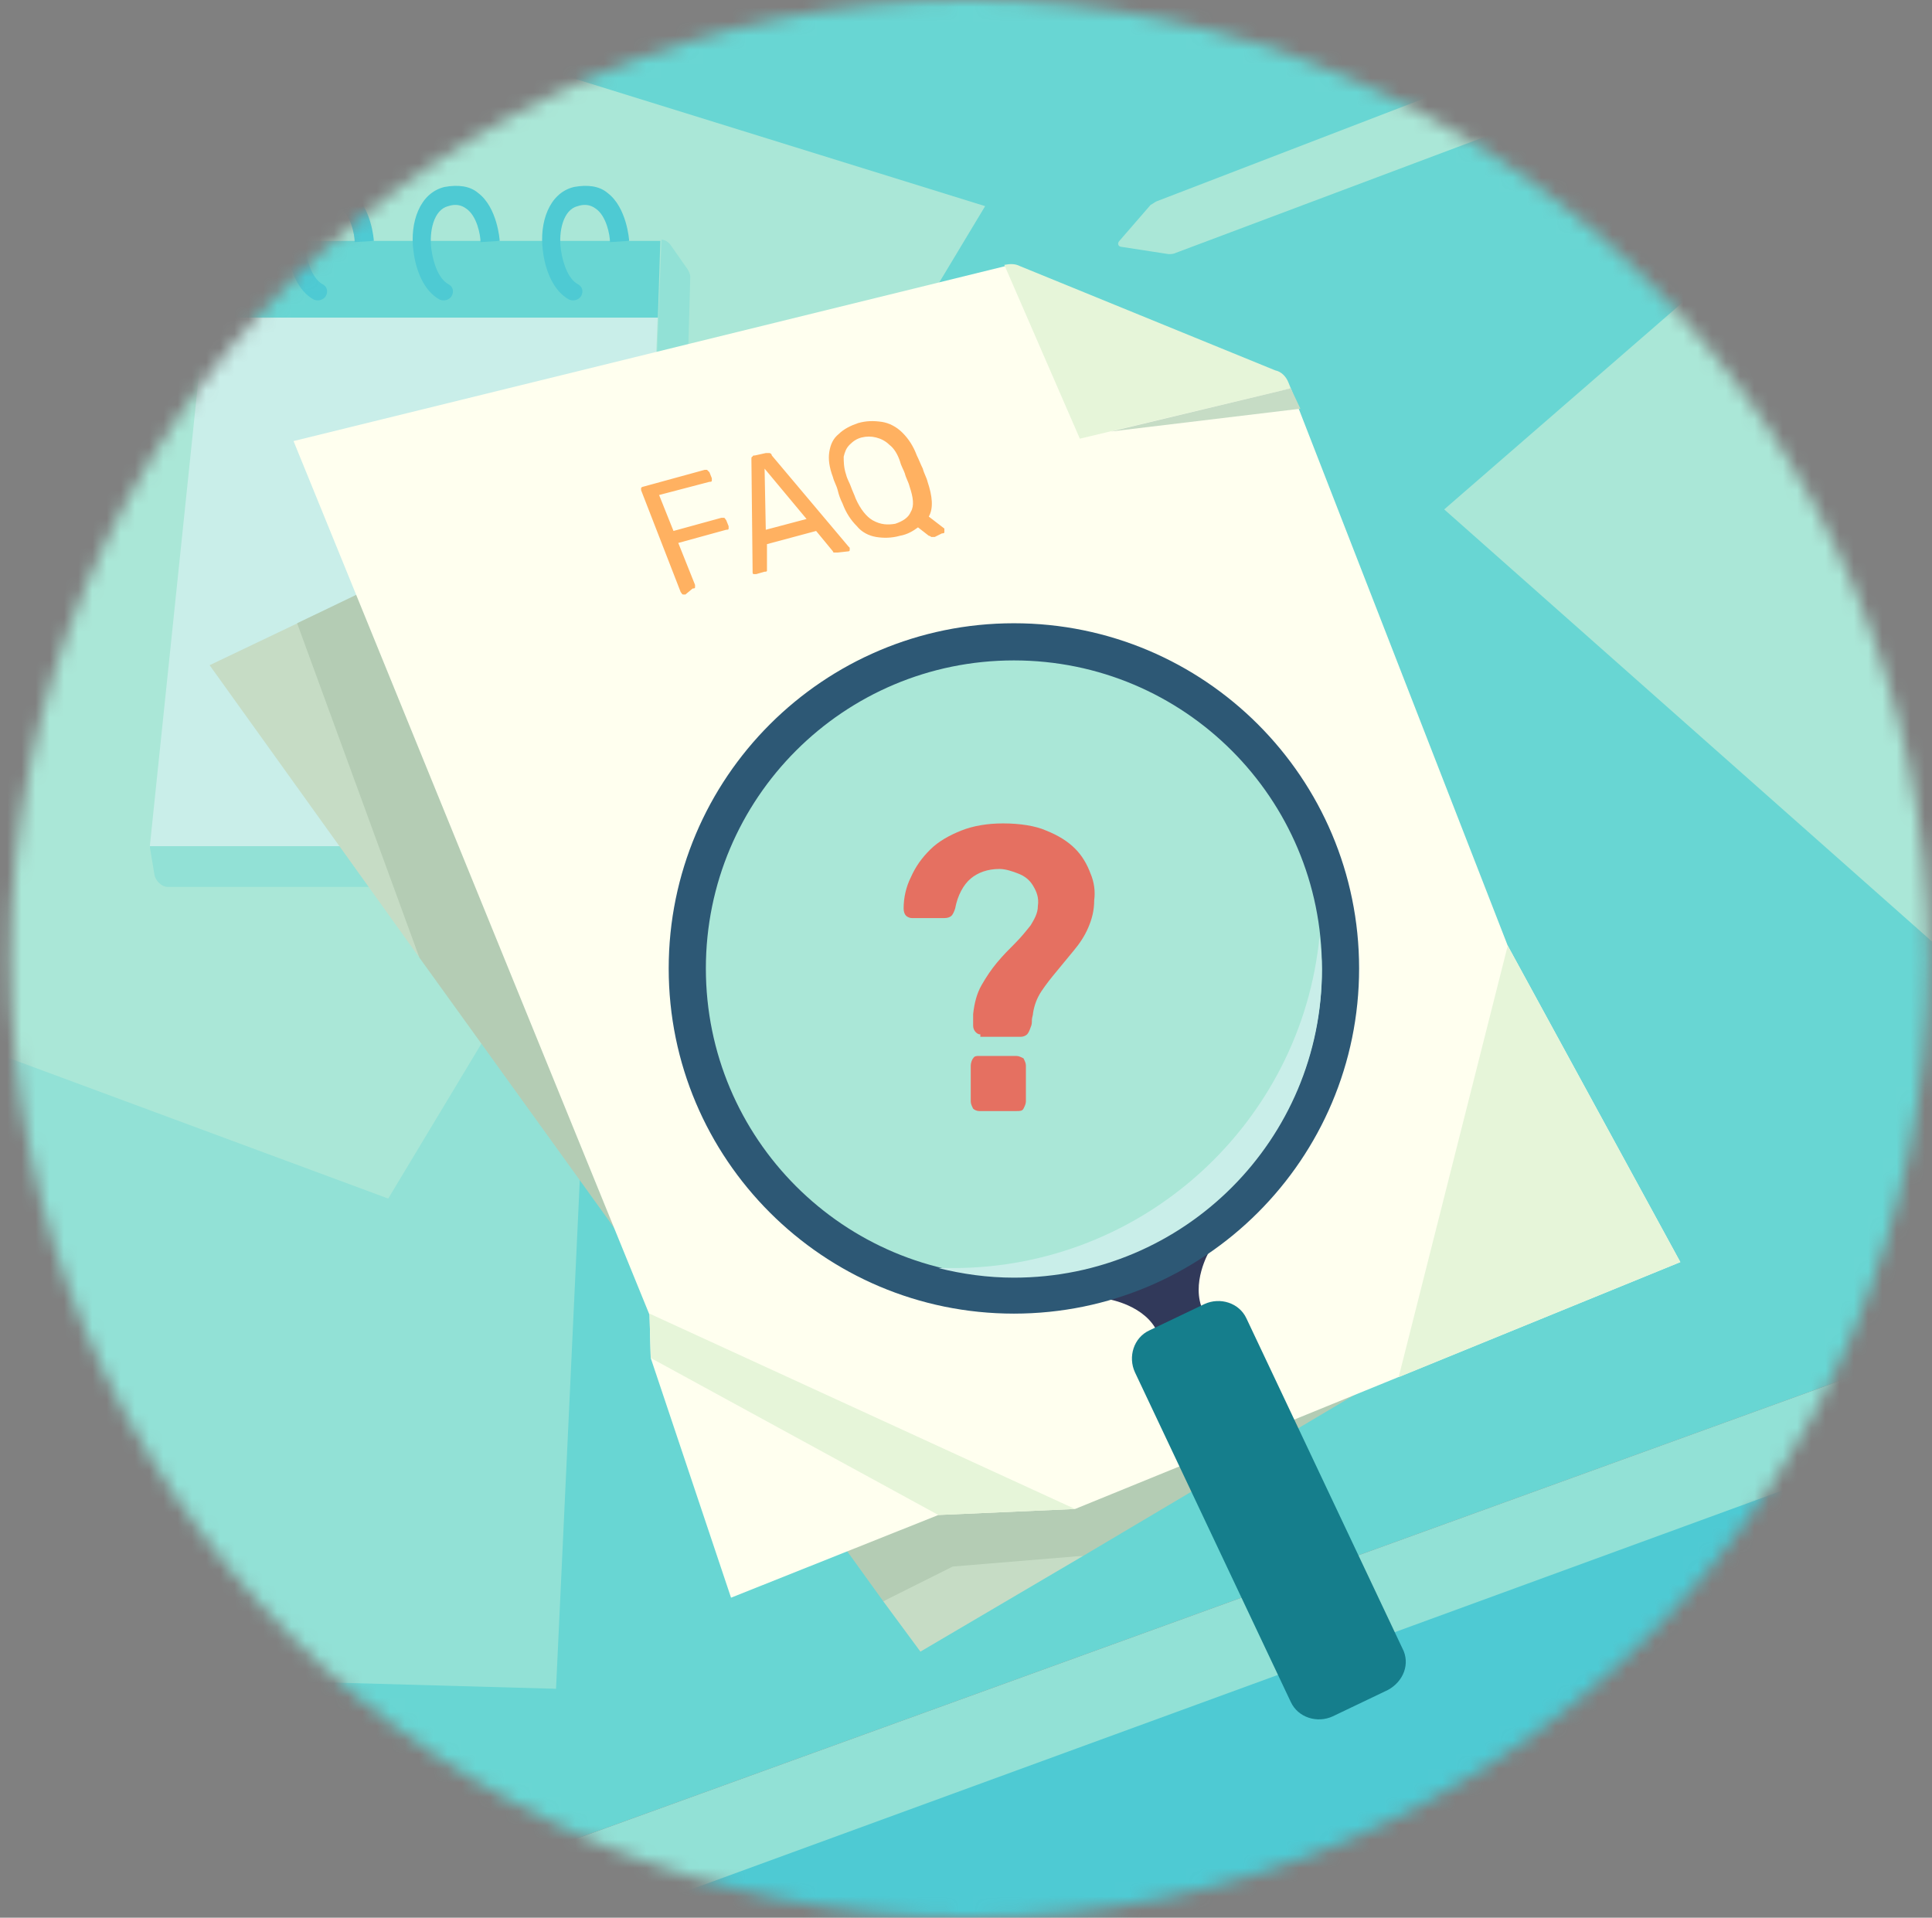 <svg xmlns="http://www.w3.org/2000/svg" width="136" height="135" fill="none" viewBox="0 0 136 135">
    <rect x="0" y="0" width="136" height="135" fill="#808080" stroke="none"/>
    <mask id="pvm2knwmra" width="136" height="135" x="0" y="0" maskUnits="userSpaceOnUse">
        <circle cx="68.25" cy="67.5" r="67.5" fill="#C4C4C4"/>
    </mask>
    <g mask="url(#pvm2knwmra)">
        <path fill="#68D6D3" d="M25.472 134.916l124.537-45.141-27.506-104.963-137.362 26.325 8.015 101.672 32.316 22.107z"/>
        <path fill="#92E1D6" d="M150.009 89.775v9.112L32.897 141.666l-7.425-6.75 124.537-45.141z"/>
        <path fill="#4ECAD3" d="M31.884 139.135l12.488 12.825 108.422-34.172-3.881-21.432-117.029 42.779z"/>
        <path fill="#AAE7D7" d="M113.222 1.94l-31.81 12.235c-.168.084-.253.169-.421.253l-2.194 2.531c-.169.17-.084.422.169.422l3.29.507c.17 0 .338 0 .507-.085l31.893-11.981c1.182-.422 1.688-1.772 1.182-2.869-.422-1.012-1.603-1.434-2.616-1.012zM124.697 15.862L101.663 35.86l40.668 36.028c.085-.084.591-41.343-17.634-56.025z"/>
        <path fill="#92E1D6" d="M41.419 70.116L-.347 68.513l-2.869 49.19 42.357 1.182 2.278-48.77z"/>
        <path fill="#AAE7D7" d="M22.603 0l46.744 14.512-42.019 69.863-53.747-19.912L22.603 0z"/>
        <path fill="#C9EEE9" d="M10.538 59.653h34.34l1.435-37.8-31.894.506-3.881 37.294z"/>
        <path fill="#68D6D3" d="M15.853 16.96c-.422 0-.76.337-.844.759l-.59 4.64h31.893l.17-5.4H15.852z"/>
        <path fill="#92E1D6" d="M46.566 62.438c.422 0 .843-.338.843-.844l1.182-42.103c0-.17-.085-.338-.169-.507l-1.181-1.687c-.169-.253-.422-.422-.675-.422l-1.688 42.694h-34.34l.337 2.025c.085.422.506.843.928.843h34.763z"/>
        <path fill="#4ECAD3" d="M40.997 20.503c0 .506-.506.76-.928.59-1.097-.59-1.688-2.024-1.857-3.459-.253-1.94.422-4.05 2.194-4.472.928-.168 1.772-.084 2.363.422 1.35 1.013 1.519 3.291 1.519 3.375l-1.35.085c0-.506-.254-1.857-1.013-2.363-.337-.253-.76-.337-1.266-.168-1.012.253-1.35 1.771-1.18 3.037.168 1.181.59 2.11 1.18 2.447.17.084.338.253.338.506zM31.884 20.503c0 .506-.506.76-.928.59-1.097-.59-1.687-2.024-1.856-3.459-.253-1.94.422-4.05 2.194-4.472.928-.168 1.772-.084 2.362.422 1.35 1.013 1.519 3.291 1.519 3.375l-1.35.085c0-.506-.253-1.857-1.013-2.363-.337-.253-.759-.337-1.265-.168-1.013.253-1.35 1.771-1.181 3.037.168 1.181.59 2.11 1.18 2.447.17.084.338.253.338.506zM23.025 20.503c0 .506-.506.76-.928.59-1.097-.59-1.688-2.024-1.856-3.459-.254-1.94.421-4.05 2.193-4.472.928-.168 1.772-.084 2.363.422 1.35 1.013 1.519 3.291 1.519 3.375l-1.35.085c0-.506-.254-1.857-1.013-2.363-.337-.253-.76-.337-1.266-.168-1.012.253-1.35 1.771-1.18 3.037.168 1.181.59 2.11 1.18 2.447.17.084.338.253.338.506z"/>
        <path fill="#C6DCC5" d="M22.181 43.284l-7.425 3.544 14.766 20.587-7.34-24.13zM62.175 112.725l2.616 3.544 11.475-6.75h-9.029l-5.062 3.206z"/>
        <path fill="#B4CCB4" d="M67.744 21.347L20.916 43.875l8.606 23.54 32.653 45.31 4.894-2.447 9.197-.759 38.39-22.782-46.912-65.39z"/>
        <path fill="#FFFFEF" d="M106.134 66.572L90.863 27.337l-12.91 2.447c-.928.253-1.519.59-1.94-.253l-5.232-10.8L20.663 31.05l25.059 61.51.084 3.037 5.654 16.875 14.596-5.822 9.62-.422 42.608-17.381-12.15-22.275z"/>
        <path fill="#E6F5D9" d="M90.863 27.337l-.17-.421c-.168-.422-.505-.76-.927-.844l-17.972-7.34c-.338-.17-.675-.17-1.097-.085l5.316 12.234 14.85-3.544z"/>
        <path fill="#AAE7D7" d="M71.372 90.956c12.582 0 22.781-10.2 22.781-22.781 0-12.582-10.2-22.781-22.78-22.781-12.583 0-22.782 10.2-22.782 22.78 0 12.582 10.2 22.782 22.781 22.782z"/>
        <path fill="#31395A" d="M81.328 89.353l-3.29 2.11s2.615.421 3.459 2.362l1.603-.76 1.603-.759c-.928-1.94.422-4.219.422-4.219l-3.797 1.266z"/>
        <path fill="#157E8C" d="M97.697 118.969l-3.881 1.856c-1.097.506-2.447.084-2.954-1.013L79.894 96.609c-.507-1.097-.085-2.447 1.012-2.953l3.881-1.856c1.097-.506 2.447-.084 2.954 1.012l10.968 23.204c.59 1.096.085 2.362-1.012 2.953z"/>
        <path fill="#2D5875" d="M71.372 92.475c-13.416 0-24.3-10.884-24.3-24.3s10.884-24.3 24.3-24.3 24.3 10.884 24.3 24.3-10.884 24.3-24.3 24.3zm0-45.984c-11.981 0-21.684 9.703-21.684 21.684 0 11.981 9.703 21.684 21.684 21.684 11.981 0 21.684-9.703 21.684-21.684 0-11.981-9.703-21.684-21.684-21.684z"/>
        <path fill="#C9EEE9" d="M67.069 89.268h-1.013c1.688.422 3.46.675 5.316.675 11.981 0 21.684-9.703 21.684-21.684 0-.76-.084-1.603-.168-2.362-1.266 13.078-12.32 23.371-25.82 23.371z"/>
        <path fill="#FFB161" d="M48.253 41.85h-.169c-.084 0-.084-.084-.168-.169L45.13 34.51v-.17s.085-.084.17-.084l4.302-1.18h.169l.169.168.168.422v.169c0 .084-.084.084-.168.084l-3.544.928 1.013 2.531 3.375-.928h.168c.085 0 .085.085.169.169l.169.422v.169c0 .084-.085.084-.169.084l-3.375.928 1.181 2.953v.169c0 .084-.084.084-.168.084l-.507.422zM53.231 40.415h-.169c-.084 0-.084-.084-.084-.168v-.085l-.084-7.847c0-.084 0-.168.084-.168 0-.085.084-.085.169-.085l.76-.168h.252c.085 0 .17.084.17.168l5.4 6.413.084.084v.169c0 .084-.085.084-.085.084l-.76.085h-.252c-.085 0-.085-.085-.085-.085l-1.181-1.434-3.46.928V40.162c0 .085-.084.085-.168.085l-.59.168zm.675-3.121l2.87-.76-2.954-3.544.084 4.304zM65.803 37.8h-.253c-.084-.084-.169-.084-.169-.084l-.759-.591c-.337.253-.76.506-1.266.59-.59.17-1.18.17-1.687.085-.506-.084-1.013-.337-1.35-.76-.422-.421-.76-.928-1.013-1.602-.168-.338-.253-.591-.337-.929-.084-.337-.253-.59-.338-.928-.253-.675-.337-1.265-.253-1.772.085-.506.253-.928.675-1.265.338-.338.844-.59 1.35-.76.59-.168 1.097-.168 1.688-.084.506.084 1.012.338 1.434.76.422.421.76.927 1.013 1.602.168.338.253.591.422.929.084.337.253.59.337.928.338 1.012.422 1.856.084 2.447l1.097.843v.254c0 .084-.084.084-.168.084l-.507.253zm-2.784-.928c.506-.169.928-.422 1.097-.844.253-.422.169-1.012-.085-1.772-.084-.337-.253-.59-.337-.928-.084-.253-.253-.506-.338-.844-.168-.506-.421-.928-.759-1.18-.253-.254-.59-.423-.928-.507-.338-.085-.675-.085-1.013 0-.337.084-.59.253-.843.506s-.338.506-.422.844c0 .337 0 .76.169 1.266.084.337.253.59.337.843.084.253.253.59.338.844.337.76.759 1.266 1.18 1.519.591.337 1.098.337 1.604.253z"/>
        <path fill="#E57061" d="M69.01 72.815c-.17 0-.254-.084-.338-.168-.084-.085-.169-.254-.169-.422v-.422-.422c.085-.76.253-1.434.59-2.025.338-.59.676-1.097 1.098-1.603.421-.506.843-.928 1.265-1.35.422-.422.76-.844 1.097-1.266.253-.422.506-.844.506-1.35.085-.59-.084-1.012-.337-1.434-.253-.422-.59-.675-1.013-.844-.422-.169-.928-.337-1.35-.337-.843 0-1.518.253-2.025.675-.506.422-.928 1.18-1.097 2.109-.084.253-.168.422-.253.506-.084.085-.253.169-.506.169H64.2c-.169 0-.338-.084-.422-.169-.084-.084-.169-.253-.169-.506 0-.76.17-1.519.507-2.194.337-.76.759-1.35 1.35-1.94.59-.591 1.35-1.013 2.193-1.35.844-.338 1.857-.507 2.953-.507 1.182 0 2.279.17 3.038.507.844.337 1.519.759 2.025 1.265.506.506.844 1.097 1.097 1.772.253.59.337 1.266.253 1.856 0 .76-.169 1.35-.422 1.941-.253.59-.59 1.097-1.012 1.603-.422.506-.76.928-1.182 1.434-.422.507-.759.929-1.097 1.435-.337.506-.506 1.012-.59 1.519 0 .168-.084.337-.084.506 0 .169 0 .337-.085.506-.084.253-.169.422-.253.506-.084.085-.253.17-.422.17H69.01v-.17zm-.085 5.4c-.169 0-.337-.084-.422-.168-.084-.17-.169-.338-.169-.507v-2.53c0-.17.085-.423.17-.507.084-.169.252-.169.421-.169h2.616c.168 0 .337.084.506.169.084.169.169.337.169.506v2.531c0 .17-.085.338-.17.507-.084.168-.252.168-.505.168h-2.616z"/>
        <path fill="#E6F5D9" d="M75.675 106.228L45.722 92.475l.084 3.122 20.25 11.053 9.62-.422z"/>
        <path fill="#C6DCC5" d="M78.206 30.375l13.332-1.603-.675-1.435-12.657 3.038z"/>
        <path fill="#E6F5D9" d="M106.134 66.572l-7.678 30.375 19.828-8.1-12.15-22.275z"/>
    </g>
</svg>
